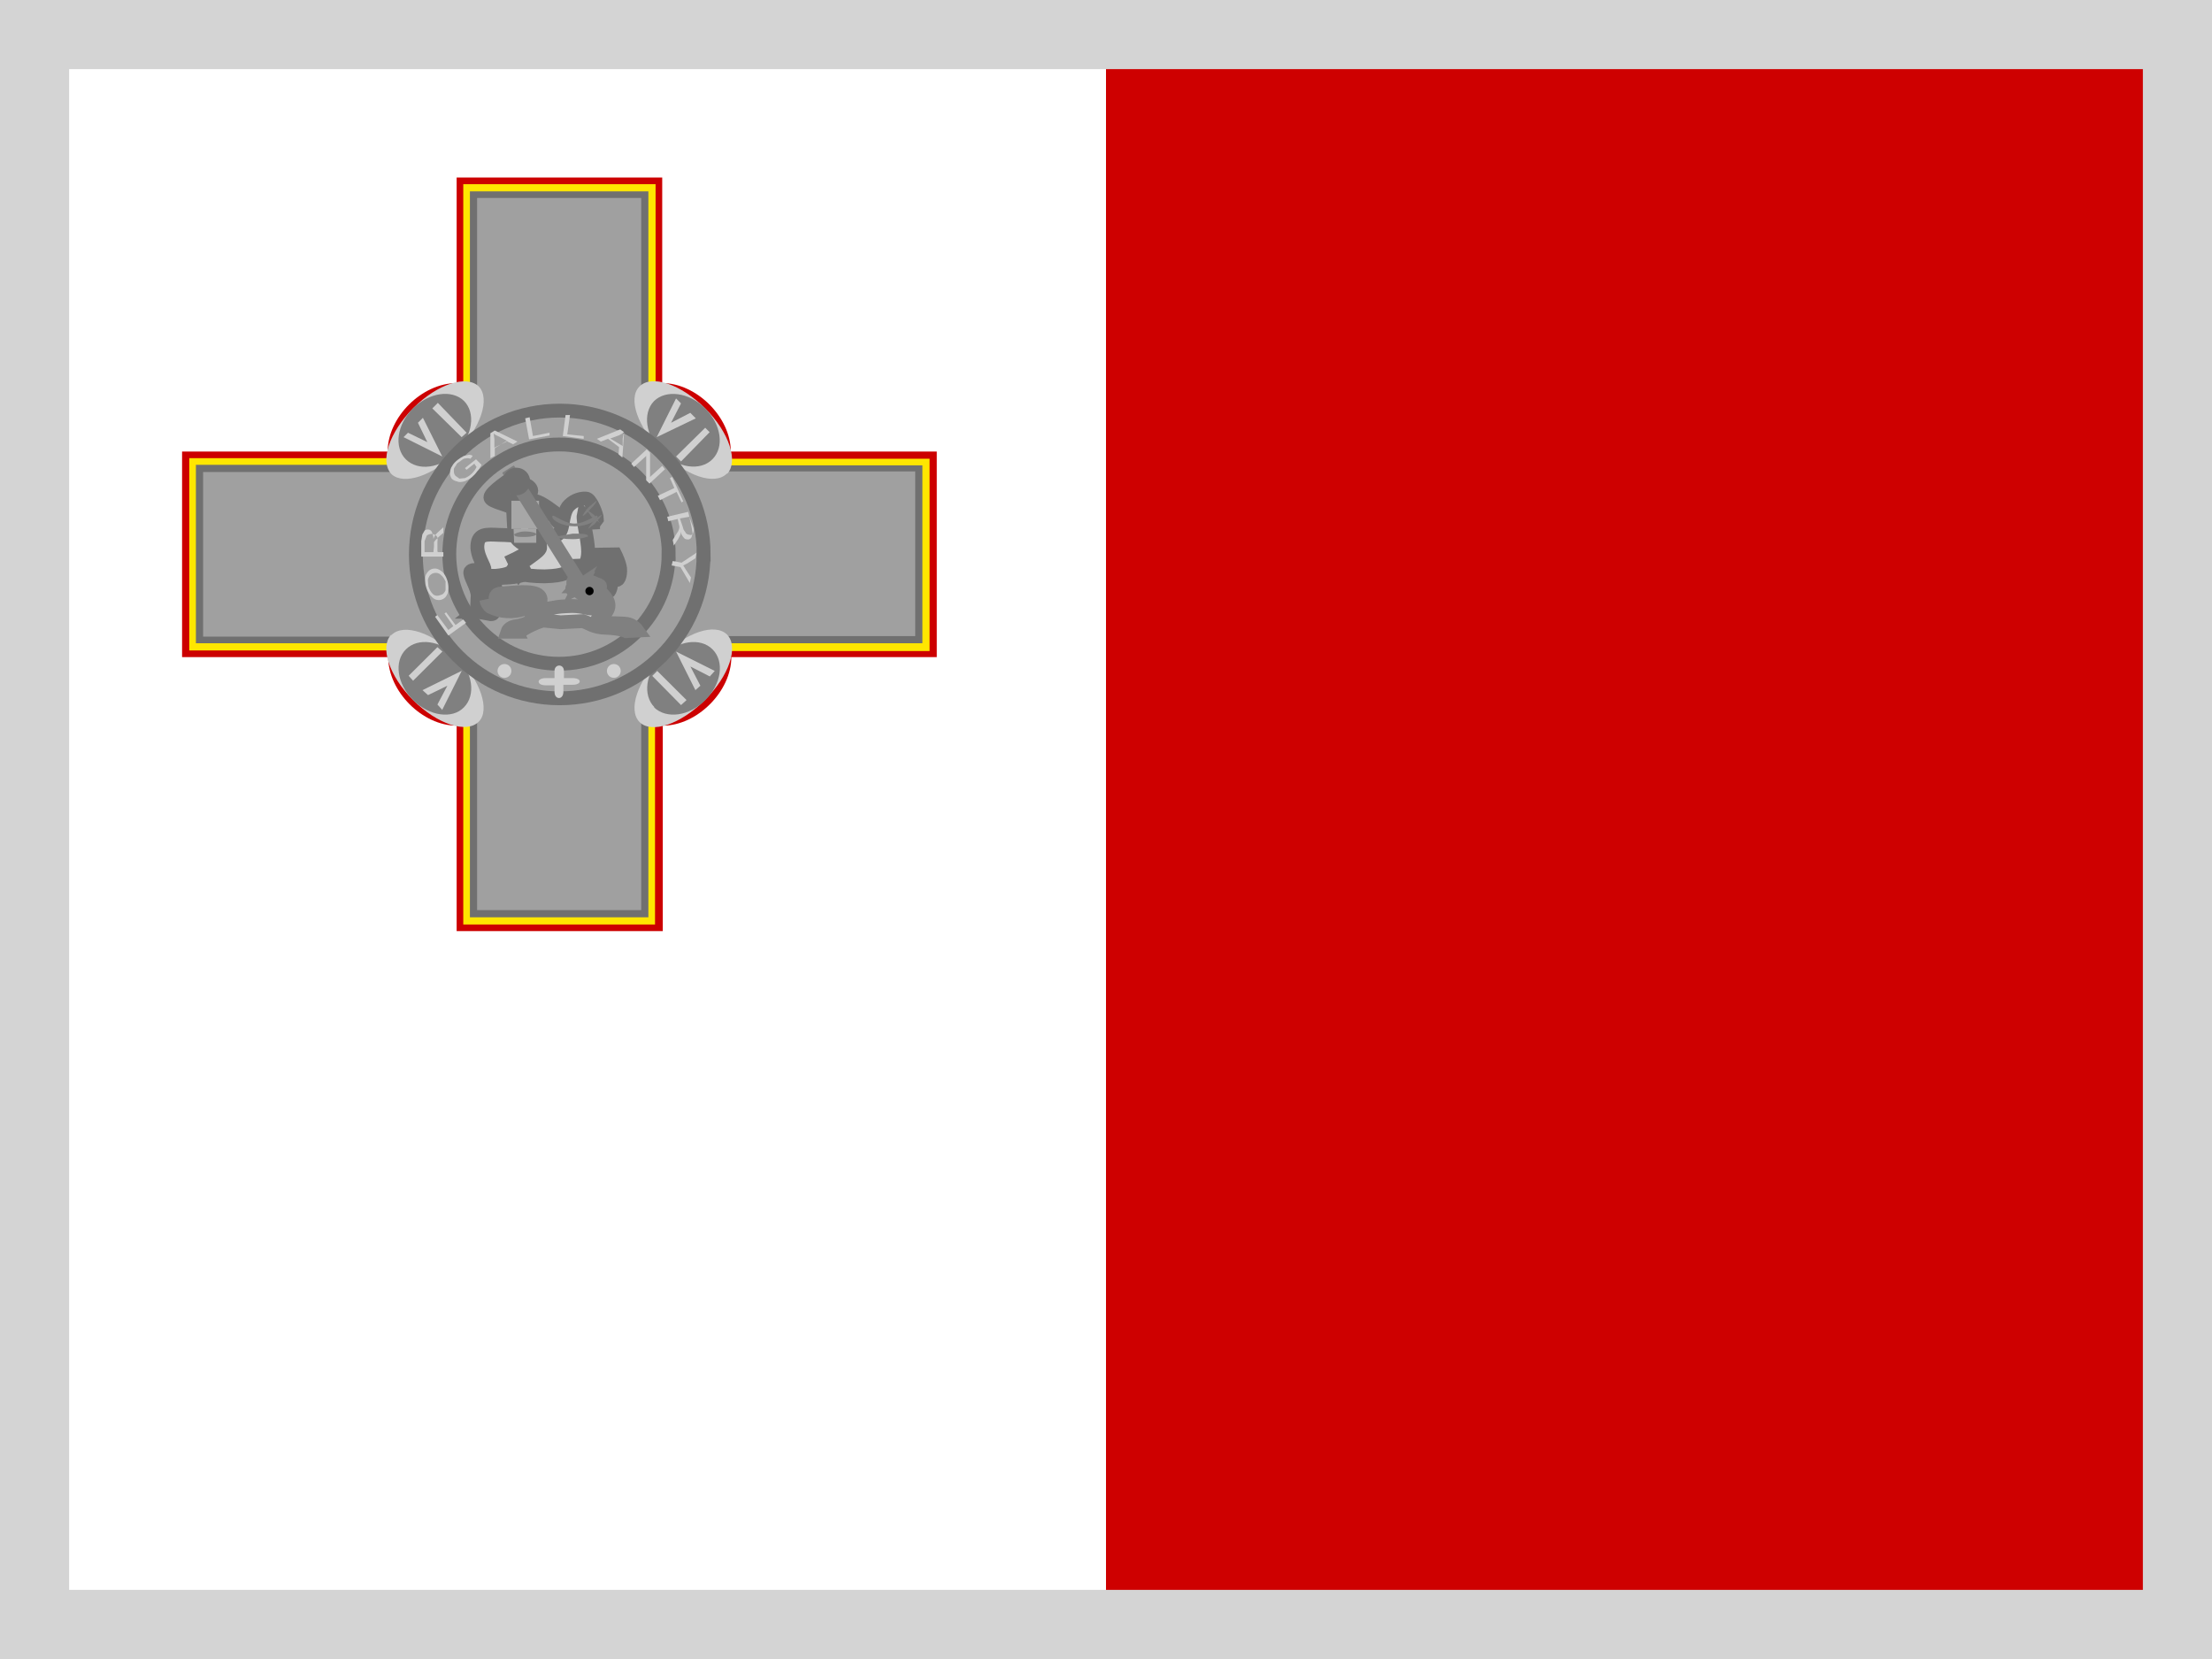 <?xml version="1.0" encoding="UTF-8"?>
<svg width="16px" height="12px" viewBox="0 0 16 12" version="1.1" xmlns="http://www.w3.org/2000/svg" xmlns:xlink="http://www.w3.org/1999/xlink">
    <rect x="0" y="0" width="16" height="12" fill="#333333" stroke="none"/>
    <title>malta</title>
    <g id="2023-Changes" stroke="none" stroke-width="1" fill="none" fill-rule="evenodd">
        <g id="language-dropdown" transform="translate(-1117, -197)">
            <g id="malta" transform="translate(1117, 197)">
                <g id="mt">
                    <g id="Group" fill-rule="nonzero">
                        <polygon id="Path" fill="#CE0000" points="8 0 16 0 16 12 8 12"></polygon>
                        <polygon id="Path" fill="#FFFFFF" points="0 0 8 0 8 12 0 12"></polygon>
                    </g>
                    <g id="Group" transform="translate(1.317, 1.284)">
                        <path d="M2.562,2.262 C2.562,2.298 2.526,2.322 2.482,2.322 C2.434,2.322 2.402,2.298 2.402,2.266 C2.402,2.234 2.434,2.206 2.482,2.206 C2.526,2.206 2.562,2.234 2.562,2.266 L2.562,2.262 Z" id="Path" fill="#F1EEEE"></path>
                        <path d="M0,1.982 L0,3.469 L1.491,3.469 C1.491,3.717 1.738,3.965 1.986,3.965 L1.986,5.451 L3.477,5.451 L3.477,3.965 C3.725,3.965 3.973,3.717 3.973,3.469 L5.459,3.469 L5.459,1.982 L3.969,1.982 C3.969,1.734 3.721,1.487 3.473,1.487 L3.473,0 L1.986,0 L1.986,1.487 C1.734,1.487 1.487,1.734 1.487,1.982 L0,1.982 Z" id="Path" fill="#CC0000"></path>
                        <path d="M0.052,2.03 L0.052,3.421 L1.539,3.421 C1.539,3.669 1.786,3.917 2.034,3.917 L2.034,5.403 L3.421,5.403 L3.421,3.921 C3.669,3.921 3.917,3.673 3.917,3.425 L5.407,3.425 L5.407,2.034 L3.921,2.034 C3.921,1.786 3.673,1.539 3.425,1.539 L3.425,0.048 L2.034,0.048 L2.034,1.535 C1.786,1.535 1.539,1.782 1.539,2.03 L0.052,2.03 Z" id="Path" fill="#FFE600"></path>
                        <path d="M0.1,2.082 L0.1,3.369 L1.587,3.369 C1.587,3.617 1.834,3.865 2.082,3.865 L2.082,5.351 L3.373,5.351 L3.373,3.865 C3.621,3.865 3.869,3.617 3.869,3.369 L5.355,3.369 L5.355,2.082 L3.869,2.082 C3.869,1.834 3.621,1.587 3.373,1.587 L3.373,0.1 L2.082,0.1 L2.082,1.583 C1.834,1.583 1.587,1.83 1.587,2.078 L0.1,2.078 L0.1,2.082 Z" id="Path" fill="#707070"></path>
                        <path d="M0.152,2.13 L0.152,3.321 L1.639,3.321 C1.639,3.569 1.886,3.817 2.134,3.817 L2.134,5.299 L3.321,5.299 L3.321,3.813 C3.569,3.813 3.817,3.565 3.817,3.317 L5.303,3.317 L5.303,2.126 L3.817,2.126 C3.817,1.878 3.569,1.631 3.321,1.631 L3.321,0.148 L2.134,0.148 L2.134,1.635 C1.886,1.635 1.639,1.882 1.639,2.13 L0.148,2.13 L0.152,2.13 Z" id="Path" fill="#A0A0A0"></path>
                        <g transform="translate(1.477, 1.474)" fill-rule="nonzero">
                            <path d="M0.669,0.037 C0.753,0.125 0.685,0.336 0.509,0.512 C0.333,0.688 0.125,0.752 0.038,0.672 C-0.05,0.58 0.022,0.368 0.197,0.192 C0.373,0.017 0.581,-0.047 0.669,0.037 Z" id="Path" fill="#D0D0D0"></path>
                            <path d="M0.561,0.141 C0.649,0.228 0.625,0.392 0.509,0.512 C0.393,0.632 0.229,0.652 0.141,0.564 C0.054,0.476 0.077,0.312 0.193,0.196 C0.309,0.081 0.473,0.057 0.561,0.141 L0.561,0.141 Z" id="Path" fill="#808080"></path>
                            <path d="M0.125,0.404 L0.157,0.372 L0.297,0.44 L0.229,0.3 L0.265,0.264 L0.405,0.544 L0.125,0.404 Z M0.333,0.196 L0.373,0.156 L0.581,0.372 L0.545,0.404 L0.333,0.196 Z" id="Shape" fill="#D0D0D0"></path>
                        </g>
                        <g transform="translate(3.272, 1.473)" fill-rule="nonzero">
                            <path d="M0.668,0.669 C0.58,0.757 0.369,0.685 0.197,0.509 C0.025,0.333 -0.051,0.125 0.037,0.038 C0.125,-0.05 0.337,0.022 0.512,0.197 C0.688,0.373 0.752,0.581 0.672,0.669 L0.668,0.669 Z" id="Path" fill="#D0D0D0"></path>
                            <path d="M0.564,0.565 C0.476,0.653 0.313,0.629 0.197,0.513 C0.081,0.397 0.057,0.233 0.141,0.145 C0.229,0.058 0.397,0.081 0.512,0.197 C0.628,0.313 0.652,0.477 0.564,0.565 Z" id="Path" fill="#808080"></path>
                            <path d="M0.301,0.125 L0.337,0.161 L0.265,0.301 L0.404,0.229 L0.444,0.269 L0.161,0.405 L0.301,0.125 L0.301,0.125 Z M0.512,0.337 L0.544,0.369 L0.337,0.581 L0.301,0.545 L0.512,0.337 Z" id="Shape" fill="#D0D0D0"></path>
                        </g>
                        <g transform="translate(3.272, 3.269)" fill-rule="nonzero">
                            <path d="M0.038,0.671 C-0.05,0.583 0.022,0.371 0.197,0.196 C0.373,0.02 0.581,-0.048 0.669,0.036 C0.757,0.124 0.685,0.336 0.509,0.511 C0.333,0.687 0.125,0.755 0.038,0.671 L0.038,0.671 Z" id="Path" fill="#D0D0D0"></path>
                            <path d="M0.145,0.563 C0.058,0.475 0.081,0.312 0.197,0.196 C0.313,0.08 0.477,0.056 0.565,0.144 C0.653,0.232 0.629,0.395 0.513,0.511 C0.397,0.627 0.233,0.651 0.141,0.563 L0.145,0.563 Z" id="Path" fill="#808080"></path>
                            <path d="M0.581,0.3 L0.545,0.34 L0.405,0.268 L0.477,0.407 L0.441,0.439 L0.301,0.16 L0.581,0.3 Z M0.377,0.511 L0.337,0.547 L0.129,0.336 L0.165,0.3 L0.377,0.511 Z" id="Shape" fill="#D0D0D0"></path>
                        </g>
                        <g transform="translate(1.477, 3.271)" fill-rule="nonzero">
                            <path d="M0.038,0.038 C0.126,-0.05 0.338,0.022 0.51,0.193 C0.681,0.365 0.753,0.581 0.669,0.665 C0.582,0.753 0.37,0.685 0.194,0.509 C0.018,0.333 -0.046,0.122 0.034,0.038 L0.038,0.038 Z" id="Path" fill="#D0D0D0"></path>
                            <path d="M0.142,0.142 C0.23,0.054 0.394,0.078 0.51,0.193 C0.626,0.309 0.649,0.473 0.562,0.561 C0.478,0.649 0.31,0.625 0.194,0.509 C0.078,0.393 0.054,0.229 0.142,0.142 Z" id="Path" fill="#808080"></path>
                            <path d="M0.406,0.581 L0.37,0.541 L0.442,0.405 L0.302,0.473 L0.262,0.437 L0.546,0.297 L0.406,0.577 L0.406,0.581 Z M0.194,0.369 L0.162,0.333 L0.37,0.126 L0.406,0.158 L0.194,0.369 Z" id="Shape" fill="#D0D0D0"></path>
                        </g>
                        <path d="M3.772,2.727 C3.772,3.3 3.306,3.767 2.731,3.767 C2.155,3.767 1.691,3.301 1.691,2.727 C1.691,2.152 2.157,1.686 2.732,1.686 C3.307,1.686 3.773,2.152 3.773,2.727 L3.772,2.727 Z" id="Path" stroke="#707070" stroke-width="0.1"></path>
                        <path d="M3.519,2.724 C3.519,3.161 3.164,3.517 2.726,3.517 C2.287,3.517 1.933,3.162 1.933,2.724 C1.933,2.286 2.288,1.931 2.727,1.931 C3.165,1.931 3.52,2.286 3.52,2.724 L3.519,2.724 Z" id="Path" stroke="#707070" stroke-width="0.1"></path>
                        <path d="M2.382,3.569 C2.382,3.597 2.36,3.619 2.332,3.619 C2.304,3.619 2.282,3.597 2.282,3.569 C2.282,3.541 2.304,3.519 2.332,3.519 C2.36,3.519 2.382,3.541 2.382,3.569 L2.382,3.569 Z M3.173,3.569 C3.173,3.597 3.151,3.619 3.123,3.619 C3.096,3.619 3.073,3.597 3.073,3.569 C3.073,3.541 3.096,3.519 3.123,3.519 C3.151,3.519 3.173,3.541 3.173,3.569 Z M2.694,3.569 L2.694,3.621 L2.63,3.621 C2.562,3.621 2.562,3.673 2.63,3.673 L2.694,3.673 L2.694,3.721 C2.694,3.777 2.754,3.781 2.758,3.725 L2.758,3.669 L2.826,3.669 C2.893,3.669 2.893,3.621 2.826,3.621 L2.762,3.621 L2.762,3.569 C2.762,3.517 2.694,3.517 2.694,3.569 Z" id="Shape" fill="#D0D0D0"></path>
                        <path d="M2.482,2.834 L2.482,2.865 C2.482,2.865 2.466,2.885 2.366,2.893 C2.266,2.901 2.25,2.893 2.25,2.893 C2.254,2.921 2.274,2.969 2.266,3.025 C2.27,3.093 2.25,3.153 2.25,3.153 C2.25,3.157 2.238,3.161 2.218,3.157 C2.234,3.141 2.234,3.101 2.234,3.037 C2.234,2.981 2.174,2.889 2.186,2.865 C2.198,2.842 2.482,2.834 2.482,2.834 L2.482,2.834 Z M2.873,2.73 L3.133,2.726 C3.133,2.726 3.173,2.806 3.169,2.846 C3.169,2.885 3.153,2.925 3.137,2.905 C3.117,2.885 3.145,2.889 3.149,2.846 C3.149,2.798 3.117,2.754 3.117,2.754 C3.117,2.754 3.045,2.782 2.941,2.778 C2.838,2.77 2.885,2.73 2.873,2.73 Z" id="Shape" stroke="#707070" stroke-width="0.1" fill="#D0D0D0"></path>
                        <path d="M2.905,2.806 C3.001,2.802 3.065,2.814 3.065,2.814 C3.065,2.814 3.105,2.893 3.105,2.933 C3.101,2.973 3.089,3.013 3.069,2.993 C3.053,2.977 3.077,2.981 3.081,2.933 C3.081,2.889 3.049,2.842 3.049,2.842 C3.049,2.842 2.981,2.869 2.877,2.865 C2.774,2.857 2.806,2.854 2.794,2.85 C2.782,2.85 2.778,2.881 2.622,2.885 C2.462,2.885 2.382,2.85 2.382,2.85 C2.382,2.85 2.366,2.873 2.27,2.881 L2.15,2.881 C2.154,2.905 2.174,2.953 2.17,3.013 C2.17,3.077 2.15,3.141 2.15,3.141 L2.122,3.141 C2.138,3.129 2.134,3.085 2.138,3.025 C2.138,2.965 2.074,2.877 2.086,2.85 C2.102,2.826 2.174,2.85 2.186,2.838 C2.198,2.822 2.122,2.73 2.138,2.646 C2.15,2.562 2.234,2.586 2.334,2.586 C2.434,2.59 2.654,2.618 2.71,2.586 C2.766,2.558 2.742,2.45 2.79,2.382 C2.822,2.343 2.871,2.32 2.921,2.322 C2.957,2.322 3.001,2.442 3.001,2.47 L2.989,2.486 L2.973,2.486 L2.973,2.498 C2.933,2.502 2.929,2.466 2.905,2.442 C2.897,2.482 2.937,2.618 2.937,2.706 C2.937,2.778 2.909,2.81 2.905,2.806 L2.905,2.806 Z" id="Path" stroke="#707070" stroke-width="0.1" fill="#D0D0D0"></path>
                        <path d="M2.59,2.678 C2.59,2.706 2.466,2.774 2.454,2.798 C2.446,2.826 2.486,2.838 2.474,2.854 C2.462,2.869 2.45,2.861 2.446,2.865 L2.398,2.766 C2.398,2.766 2.518,2.71 2.514,2.686 C2.51,2.662 2.426,2.646 2.41,2.59 C2.394,2.534 2.402,2.418 2.39,2.394 C2.378,2.37 2.23,2.346 2.23,2.314 C2.23,2.274 2.382,2.178 2.398,2.162 C2.414,2.146 2.43,2.178 2.414,2.19 C2.398,2.206 2.282,2.298 2.282,2.31 C2.282,2.326 2.378,2.342 2.41,2.342 C2.446,2.342 2.462,2.326 2.462,2.31 C2.462,2.298 2.426,2.298 2.426,2.27 C2.426,2.242 2.446,2.222 2.478,2.222 C2.494,2.222 2.526,2.242 2.526,2.266 C2.526,2.29 2.498,2.294 2.494,2.31 C2.49,2.33 2.526,2.342 2.558,2.342 C2.59,2.342 2.702,2.426 2.718,2.442 C2.738,2.454 2.754,2.454 2.738,2.47 C2.722,2.486 2.73,2.502 2.714,2.486 C2.706,2.478 2.7,2.468 2.698,2.458 C2.698,2.446 2.578,2.386 2.558,2.398 C2.542,2.414 2.558,2.59 2.558,2.606 C2.558,2.634 2.594,2.634 2.59,2.678 L2.59,2.678 Z" id="Path" stroke="#707070" stroke-width="0.1" fill="#D0D0D0"></path>
                        <polygon id="Path" fill="#A7A7A7" points="2.382 2.338 2.582 2.338 2.582 2.542 2.382 2.542"></polygon>
                        <path d="M2.076,2.577 L3.289,2.577 C3.292,2.577 3.294,2.579 3.294,2.582 L3.294,2.672 C3.294,2.675 3.292,2.677 3.289,2.677 L2.076,2.677 C2.073,2.677 2.071,2.675 2.071,2.672 L2.071,2.582 C2.071,2.579 2.073,2.577 2.076,2.577 Z" id="Rectangle" fill="#808080" transform="translate(2.683, 2.627) rotate(57.858) translate(-2.683, -2.627) "></path>
                        <path d="M2.468,2.199 C2.468,2.226 2.446,2.249 2.418,2.249 C2.39,2.249 2.368,2.226 2.368,2.199 C2.368,2.171 2.39,2.149 2.418,2.149 C2.446,2.149 2.468,2.171 2.468,2.199 L2.468,2.199 Z" id="Path" stroke="#707070" stroke-width="0.1" fill="#D0D0D0"></path>
                        <path d="M3.005,2.453 C3.005,2.483 2.925,2.523 2.842,2.523 C2.754,2.523 2.678,2.483 2.678,2.453 C2.678,2.423 2.754,2.503 2.838,2.503 C2.929,2.503 3.005,2.423 3.005,2.453 L3.005,2.453 Z" id="Path" fill="#808080"></path>
                        <polygon id="Path" fill="#A7A7A7" points="2.398 2.542 2.562 2.542 2.562 2.642 2.402 2.642"></polygon>
                        <path d="M2.954,2.398 C2.926,2.43 2.905,2.45 2.897,2.446 C2.897,2.446 2.912,2.414 2.94,2.386 L2.996,2.338 C3.003,2.342 2.982,2.37 2.954,2.398 Z M2.984,2.506 L2.937,2.541 C2.95,2.516 2.966,2.495 2.984,2.478 C3.014,2.45 3.037,2.436 3.037,2.443 L2.99,2.499 L2.984,2.506 Z" id="Shape" fill="#808080"></path>
                        <path d="M2.983,2.443 L3.021,2.498 L2.96,2.452 L2.921,2.398 L2.983,2.443 Z M2.937,2.596 C2.937,2.596 2.889,2.616 2.826,2.616 C2.762,2.616 2.71,2.606 2.71,2.596 L2.826,2.576 C2.889,2.576 2.937,2.576 2.937,2.596 Z M2.562,2.58 C2.562,2.59 2.526,2.6 2.482,2.6 C2.434,2.6 2.402,2.6 2.402,2.58 C2.402,2.58 2.434,2.56 2.482,2.56 C2.526,2.56 2.562,2.57 2.562,2.58 Z" id="Shape" fill="#808080"></path>
                        <path d="M2.202,3.061 C2.202,3.061 2.23,3.125 2.346,3.125 C2.458,3.125 2.498,3.105 2.454,3.073 C2.41,3.041 2.318,3.049 2.334,3.077 C2.342,3.109 2.298,3.117 2.29,3.097 C2.278,3.077 2.238,3.013 2.31,3.009 C2.386,3.005 2.542,2.981 2.582,3.025 C2.622,3.069 2.538,3.105 2.602,3.117 C2.662,3.125 2.674,3.105 2.782,3.101 C2.889,3.093 2.933,3.121 2.969,3.117 C3.009,3.117 3.001,3.049 2.969,3.037 C2.941,3.017 2.885,3.013 2.869,2.997 C2.857,2.977 2.818,2.997 2.822,2.973 C2.822,2.953 2.877,2.985 2.877,2.977 L2.885,2.969 L2.873,2.969 L2.877,2.961 L2.869,2.965 L2.873,2.957 C2.873,2.957 2.861,2.965 2.861,2.957 L2.854,2.957 C2.861,2.949 2.857,2.949 2.854,2.945 L2.842,2.945 L2.842,2.933 C2.834,2.933 2.834,2.933 2.83,2.941 L2.83,2.921 C2.83,2.917 2.838,2.913 2.85,2.913 C2.877,2.913 2.889,2.945 2.901,2.945 C2.909,2.945 2.921,2.913 2.957,2.925 L3.017,2.949 C3.037,2.961 3.005,2.973 3.017,2.989 C3.029,3.005 3.101,3.057 3.081,3.117 C3.061,3.173 3.001,3.181 3.001,3.205 C2.993,3.229 3.173,3.221 3.217,3.229 C3.248,3.235 3.275,3.252 3.293,3.277 L3.213,3.281 C3.213,3.281 3.173,3.261 3.073,3.257 C2.973,3.257 2.937,3.217 2.897,3.209 L2.738,3.217 L2.618,3.205 C2.594,3.201 2.45,3.269 2.45,3.285 L2.354,3.285 C2.354,3.285 2.366,3.249 2.422,3.245 C2.474,3.237 2.53,3.213 2.526,3.197 L2.542,3.093 C2.542,3.069 2.566,3.053 2.562,3.045 C2.558,3.029 2.494,3.017 2.434,3.017 C2.374,3.017 2.31,3.021 2.298,3.033 C2.29,3.049 2.298,3.093 2.31,3.085 C2.322,3.085 2.306,3.053 2.318,3.049 C2.344,3.041 2.371,3.037 2.398,3.037 C2.43,3.037 2.482,3.065 2.482,3.077 C2.482,3.081 2.498,3.109 2.474,3.121 C2.434,3.134 2.392,3.14 2.35,3.137 C2.308,3.135 2.267,3.124 2.23,3.105 C2.214,3.093 2.202,3.065 2.202,3.061 L2.202,3.061 Z" id="Path" stroke="#808080" stroke-width="0.1" fill="#D0D0D0"></path>
                        <path d="M2.977,2.991 C2.977,3.002 2.972,3.012 2.962,3.017 C2.953,3.023 2.942,3.023 2.932,3.017 C2.923,3.012 2.917,3.002 2.917,2.991 C2.917,2.975 2.931,2.961 2.947,2.961 C2.964,2.961 2.977,2.975 2.977,2.991 Z" id="Path" fill="#000000" fill-rule="nonzero"></path>
                        <path d="M3.549,2.774 L3.613,2.786 L3.721,2.714 L3.713,2.754 L3.657,2.79 L3.625,2.806 L3.645,2.838 L3.681,2.893 L3.673,2.933 L3.605,2.818 L3.541,2.806 L3.549,2.774 L3.549,2.774 Z M3.441,2.302 L3.561,2.246 L3.529,2.174 L3.545,2.166 L3.625,2.342 L3.613,2.35 L3.577,2.274 L3.457,2.334 L3.441,2.302 L3.441,2.302 Z M3.249,2.07 L3.361,1.966 L3.385,1.99 L3.385,2.166 L3.473,2.086 L3.493,2.11 L3.381,2.214 L3.357,2.19 L3.357,2.014 L3.269,2.094 L3.249,2.07 Z M2.754,1.87 L2.774,1.718 L2.806,1.718 L2.786,1.858 L2.905,1.87 L2.905,1.89 L2.754,1.87 Z M2.51,1.894 L2.482,1.742 L2.514,1.734 L2.538,1.87 L2.658,1.846 L2.658,1.866 L2.51,1.894 L2.51,1.894 Z M2.058,2.114 L2.046,2.102 L2.126,2.038 L2.166,2.078 C2.158,2.095 2.147,2.112 2.134,2.126 C2.124,2.141 2.112,2.154 2.098,2.166 C2.081,2.18 2.062,2.19 2.042,2.198 C2.022,2.202 2.002,2.206 1.99,2.198 C1.975,2.196 1.961,2.189 1.95,2.178 C1.942,2.166 1.938,2.152 1.938,2.138 C1.938,2.122 1.942,2.102 1.954,2.086 C1.962,2.07 1.978,2.054 1.994,2.042 C2.008,2.031 2.022,2.022 2.038,2.014 L2.074,2.006 C2.082,2.006 2.094,2.006 2.102,2.014 L2.086,2.034 C2.079,2.031 2.07,2.03 2.062,2.03 L2.038,2.034 C2.028,2.04 2.019,2.046 2.01,2.054 C1.998,2.062 1.986,2.07 1.982,2.082 C1.976,2.089 1.97,2.097 1.966,2.106 L1.966,2.126 C1.966,2.138 1.97,2.15 1.978,2.158 L2.006,2.178 L2.046,2.174 C2.083,2.159 2.113,2.13 2.13,2.094 L2.114,2.07 L2.058,2.114 L2.058,2.114 Z M2.054,3.221 L1.926,3.313 L1.83,3.177 L1.846,3.165 L1.926,3.273 L1.962,3.245 L1.898,3.153 L1.91,3.145 L1.978,3.237 L2.034,3.197 L2.054,3.221 L2.054,3.221 Z M1.866,3.021 C1.886,3.017 1.898,3.005 1.906,2.985 L1.906,2.925 C1.9,2.905 1.887,2.887 1.87,2.873 C1.858,2.861 1.838,2.857 1.822,2.861 C1.81,2.864 1.798,2.871 1.79,2.881 C1.786,2.889 1.778,2.901 1.778,2.913 L1.782,2.957 C1.79,2.981 1.798,2.997 1.814,3.013 C1.826,3.025 1.846,3.029 1.866,3.021 L1.866,3.021 Z M1.878,3.053 C1.854,3.061 1.828,3.055 1.81,3.037 C1.789,3.018 1.774,2.993 1.766,2.965 C1.758,2.941 1.758,2.925 1.758,2.901 C1.758,2.877 1.766,2.869 1.774,2.857 C1.784,2.843 1.798,2.833 1.814,2.83 C1.828,2.827 1.842,2.828 1.854,2.834 C1.87,2.842 1.882,2.85 1.894,2.865 C1.919,2.9 1.93,2.943 1.926,2.985 C1.925,3.001 1.919,3.016 1.91,3.029 C1.902,3.041 1.89,3.049 1.878,3.053 L1.878,3.053 Z M1.89,2.742 L1.73,2.742 L1.73,2.63 L1.738,2.582 L1.754,2.554 C1.761,2.548 1.77,2.545 1.778,2.546 C1.79,2.546 1.798,2.55 1.806,2.562 C1.81,2.574 1.818,2.59 1.818,2.614 C1.824,2.597 1.833,2.582 1.846,2.57 L1.89,2.53 L1.89,2.57 L1.858,2.598 L1.834,2.622 C1.83,2.626 1.826,2.632 1.822,2.638 C1.822,2.643 1.822,2.648 1.822,2.654 L1.822,2.67 L1.818,2.71 L1.89,2.71 L1.89,2.742 L1.89,2.742 Z M1.847,2.706 L1.847,2.638 C1.849,2.626 1.849,2.614 1.847,2.602 C1.844,2.596 1.839,2.59 1.831,2.586 C1.826,2.582 1.818,2.579 1.808,2.578 C1.793,2.578 1.778,2.582 1.77,2.59 L1.754,2.63 L1.754,2.71 L1.854,2.71 L1.847,2.706 Z M2.23,2.03 L2.23,1.85 L2.262,1.83 L2.426,1.91 L2.394,1.93 L2.346,1.906 L2.262,1.958 L2.262,2.014 L2.23,2.03 L2.23,2.03 Z M2.259,1.954 L2.354,1.907 L2.301,1.878 C2.285,1.871 2.269,1.863 2.254,1.854 L2.259,1.892 L2.259,1.954 L2.259,1.954 Z M3.001,1.89 L3.169,1.822 L3.197,1.842 L3.185,2.026 L3.157,2.002 L3.161,1.95 L3.081,1.89 L3.029,1.91 L3.001,1.89 L3.001,1.89 Z M3.097,1.888 L3.187,1.942 L3.187,1.888 C3.189,1.873 3.193,1.857 3.197,1.842 C3.186,1.851 3.174,1.859 3.16,1.865 L3.097,1.888 L3.097,1.888 Z M3.509,2.454 L3.661,2.418 L3.685,2.526 L3.693,2.574 L3.685,2.602 C3.681,2.61 3.673,2.615 3.665,2.618 C3.653,2.618 3.641,2.618 3.633,2.61 C3.62,2.596 3.61,2.58 3.605,2.562 C3.606,2.568 3.606,2.575 3.605,2.582 L3.589,2.614 L3.557,2.662 L3.549,2.622 L3.573,2.582 L3.589,2.558 C3.594,2.548 3.597,2.537 3.597,2.526 C3.596,2.519 3.595,2.512 3.593,2.506 L3.585,2.47 L3.517,2.486 L3.509,2.454 L3.509,2.454 Z M3.601,2.466 L3.624,2.534 C3.624,2.546 3.635,2.558 3.641,2.566 C3.641,2.574 3.652,2.578 3.658,2.582 L3.68,2.586 C3.686,2.586 3.697,2.578 3.697,2.57 C3.702,2.557 3.702,2.543 3.697,2.53 L3.669,2.454 L3.601,2.466 L3.601,2.466 Z" id="Shape" fill="#D0D0D0" fill-rule="nonzero"></path>
                    </g>
                </g>
                <rect id="Rectangle-Copy-53" stroke="#D4D4D4" stroke-width="0.5" x="0.25" y="0.25" width="15.5" height="11.5"></rect>
            </g>
        </g>
    </g>
</svg>